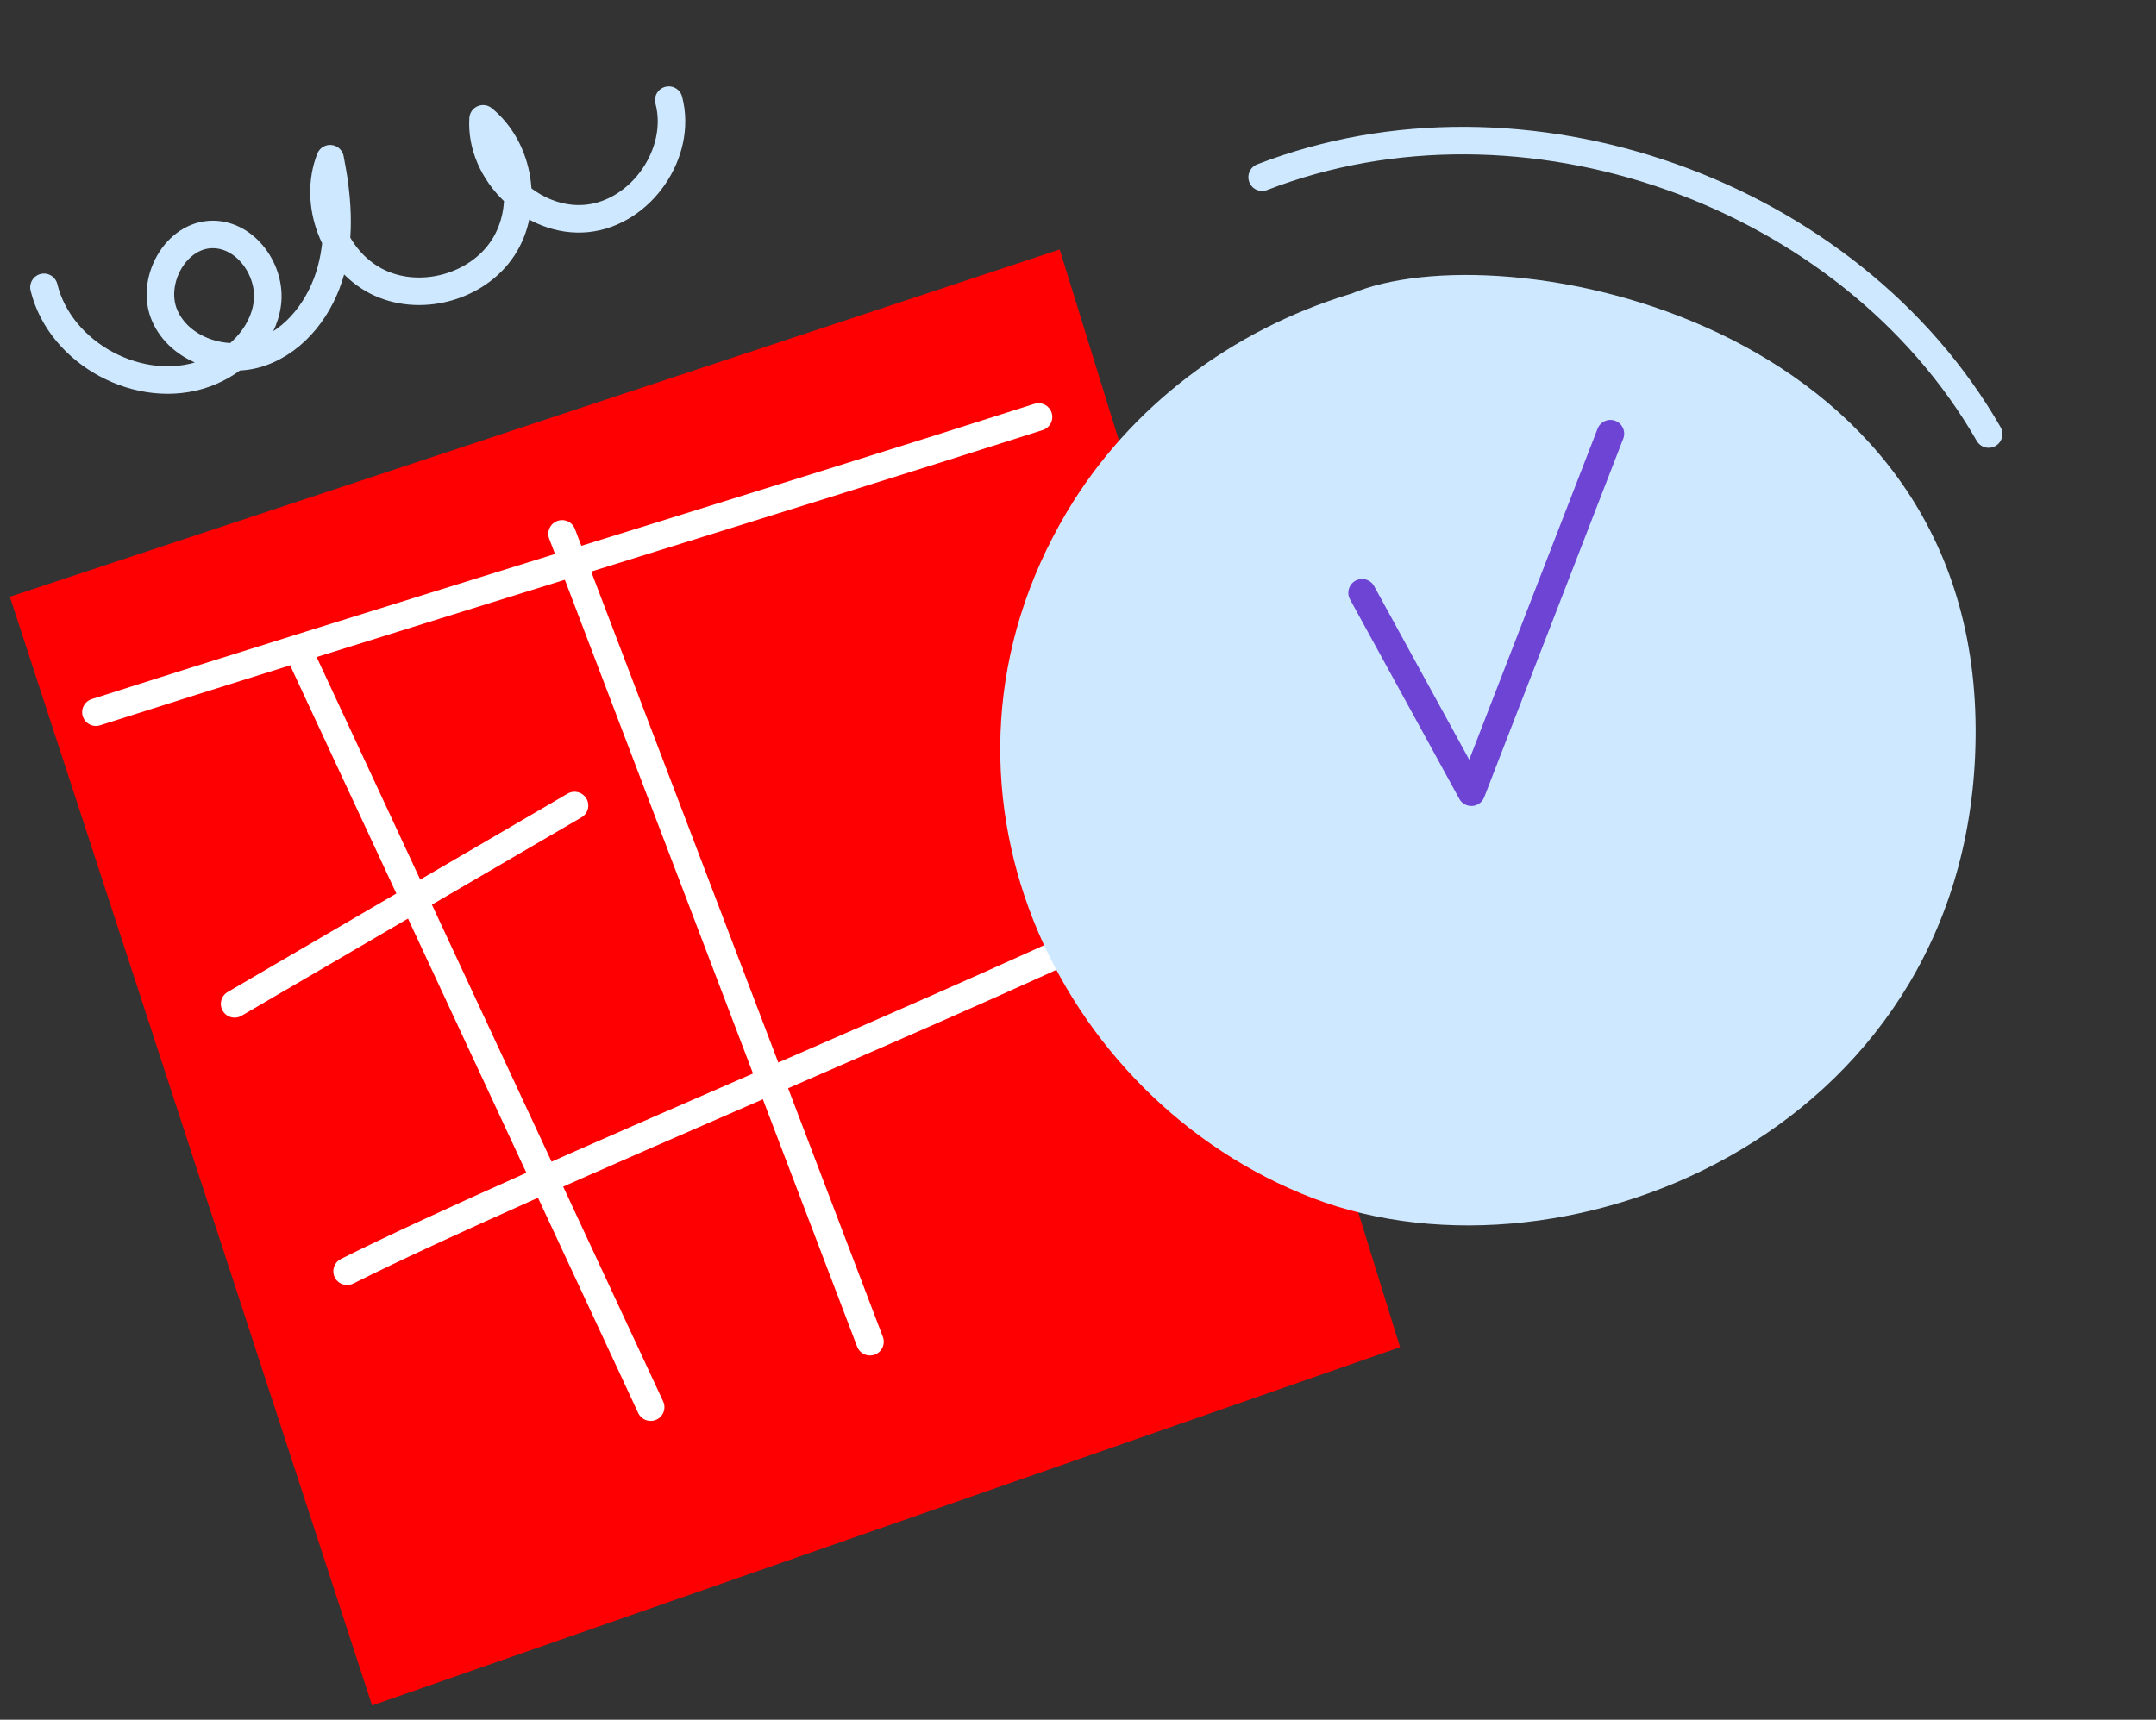 <?xml version="1.0" encoding="UTF-8"?> <svg xmlns="http://www.w3.org/2000/svg" width="94" height="75" viewBox="0 0 94 75" fill="none"><rect x="0" y="0" width="94" height="75" fill="#333333" stroke="none"/><path d="M0.43 26.025L46.201 10.88L61.041 58.752L16.223 74.376L0.43 26.025Z" fill="#FF0002"></path><path d="M13.273 28.935C18.303 39.748 23.339 50.556 28.369 61.369" stroke="white" stroke-width="1.2" stroke-miterlimit="10" stroke-linecap="round" stroke-linejoin="round"></path><path d="M24.506 23.282C28.981 35.024 33.456 46.773 37.931 58.515" stroke="white" stroke-width="1.2" stroke-miterlimit="10" stroke-linecap="round" stroke-linejoin="round"></path><path d="M10.229 43.781C15.171 40.895 20.107 38.01 25.049 35.13" stroke="white" stroke-width="1.2" stroke-miterlimit="10" stroke-linecap="round" stroke-linejoin="round"></path><path d="M15.133 55.442C23.235 51.378 42.88 43.37 50.982 39.306" stroke="white" stroke-width="1.2" stroke-miterlimit="10" stroke-linecap="round" stroke-linejoin="round"></path><path d="M4.182 31.06C14.372 27.795 35.095 21.45 45.279 18.184" stroke="white" stroke-width="1.2" stroke-miterlimit="10" stroke-linecap="round" stroke-linejoin="round"></path><path d="M1.916 12.53C2.627 15.441 6.123 17.311 8.94 16.295C10.293 15.809 11.477 14.655 11.657 13.228C11.838 11.801 10.735 10.237 9.295 10.224C7.656 10.206 6.522 12.287 7.189 13.783C7.856 15.279 9.819 15.915 11.364 15.379C12.91 14.842 14.001 13.372 14.431 11.789C14.861 10.206 14.711 8.529 14.393 6.921C13.633 8.859 14.549 11.302 16.4 12.262C18.252 13.222 20.776 12.561 21.922 10.822C23.069 9.084 22.677 6.503 21.062 5.182C20.919 7.557 23.225 9.763 25.587 9.526C27.956 9.289 29.769 6.665 29.158 4.366" stroke="#CEE9FF" stroke-width="1.2" stroke-miterlimit="10" stroke-linecap="round" stroke-linejoin="round"></path><path d="M86.136 31.778C86.053 13.852 65.412 10.022 58.898 12.816C58.881 12.818 58.86 12.827 58.842 12.829C53.723 14.391 49.261 17.724 46.522 22.315C39.472 34.161 46.066 47.972 57.254 52.258C68.429 56.53 86.213 49.145 86.136 31.778Z" fill="#CEE9FF"></path><path d="M55.028 7.728C66.398 3.322 80.629 8.35 86.704 18.929" stroke="#CEE9FF" stroke-width="1.2" stroke-miterlimit="10" stroke-linecap="round" stroke-linejoin="round"></path><path d="M59.386 25.851L64.151 34.551L70.213 18.913" stroke="#6D44D4" stroke-width="1.2" stroke-miterlimit="10" stroke-linecap="round" stroke-linejoin="round"></path></svg> 